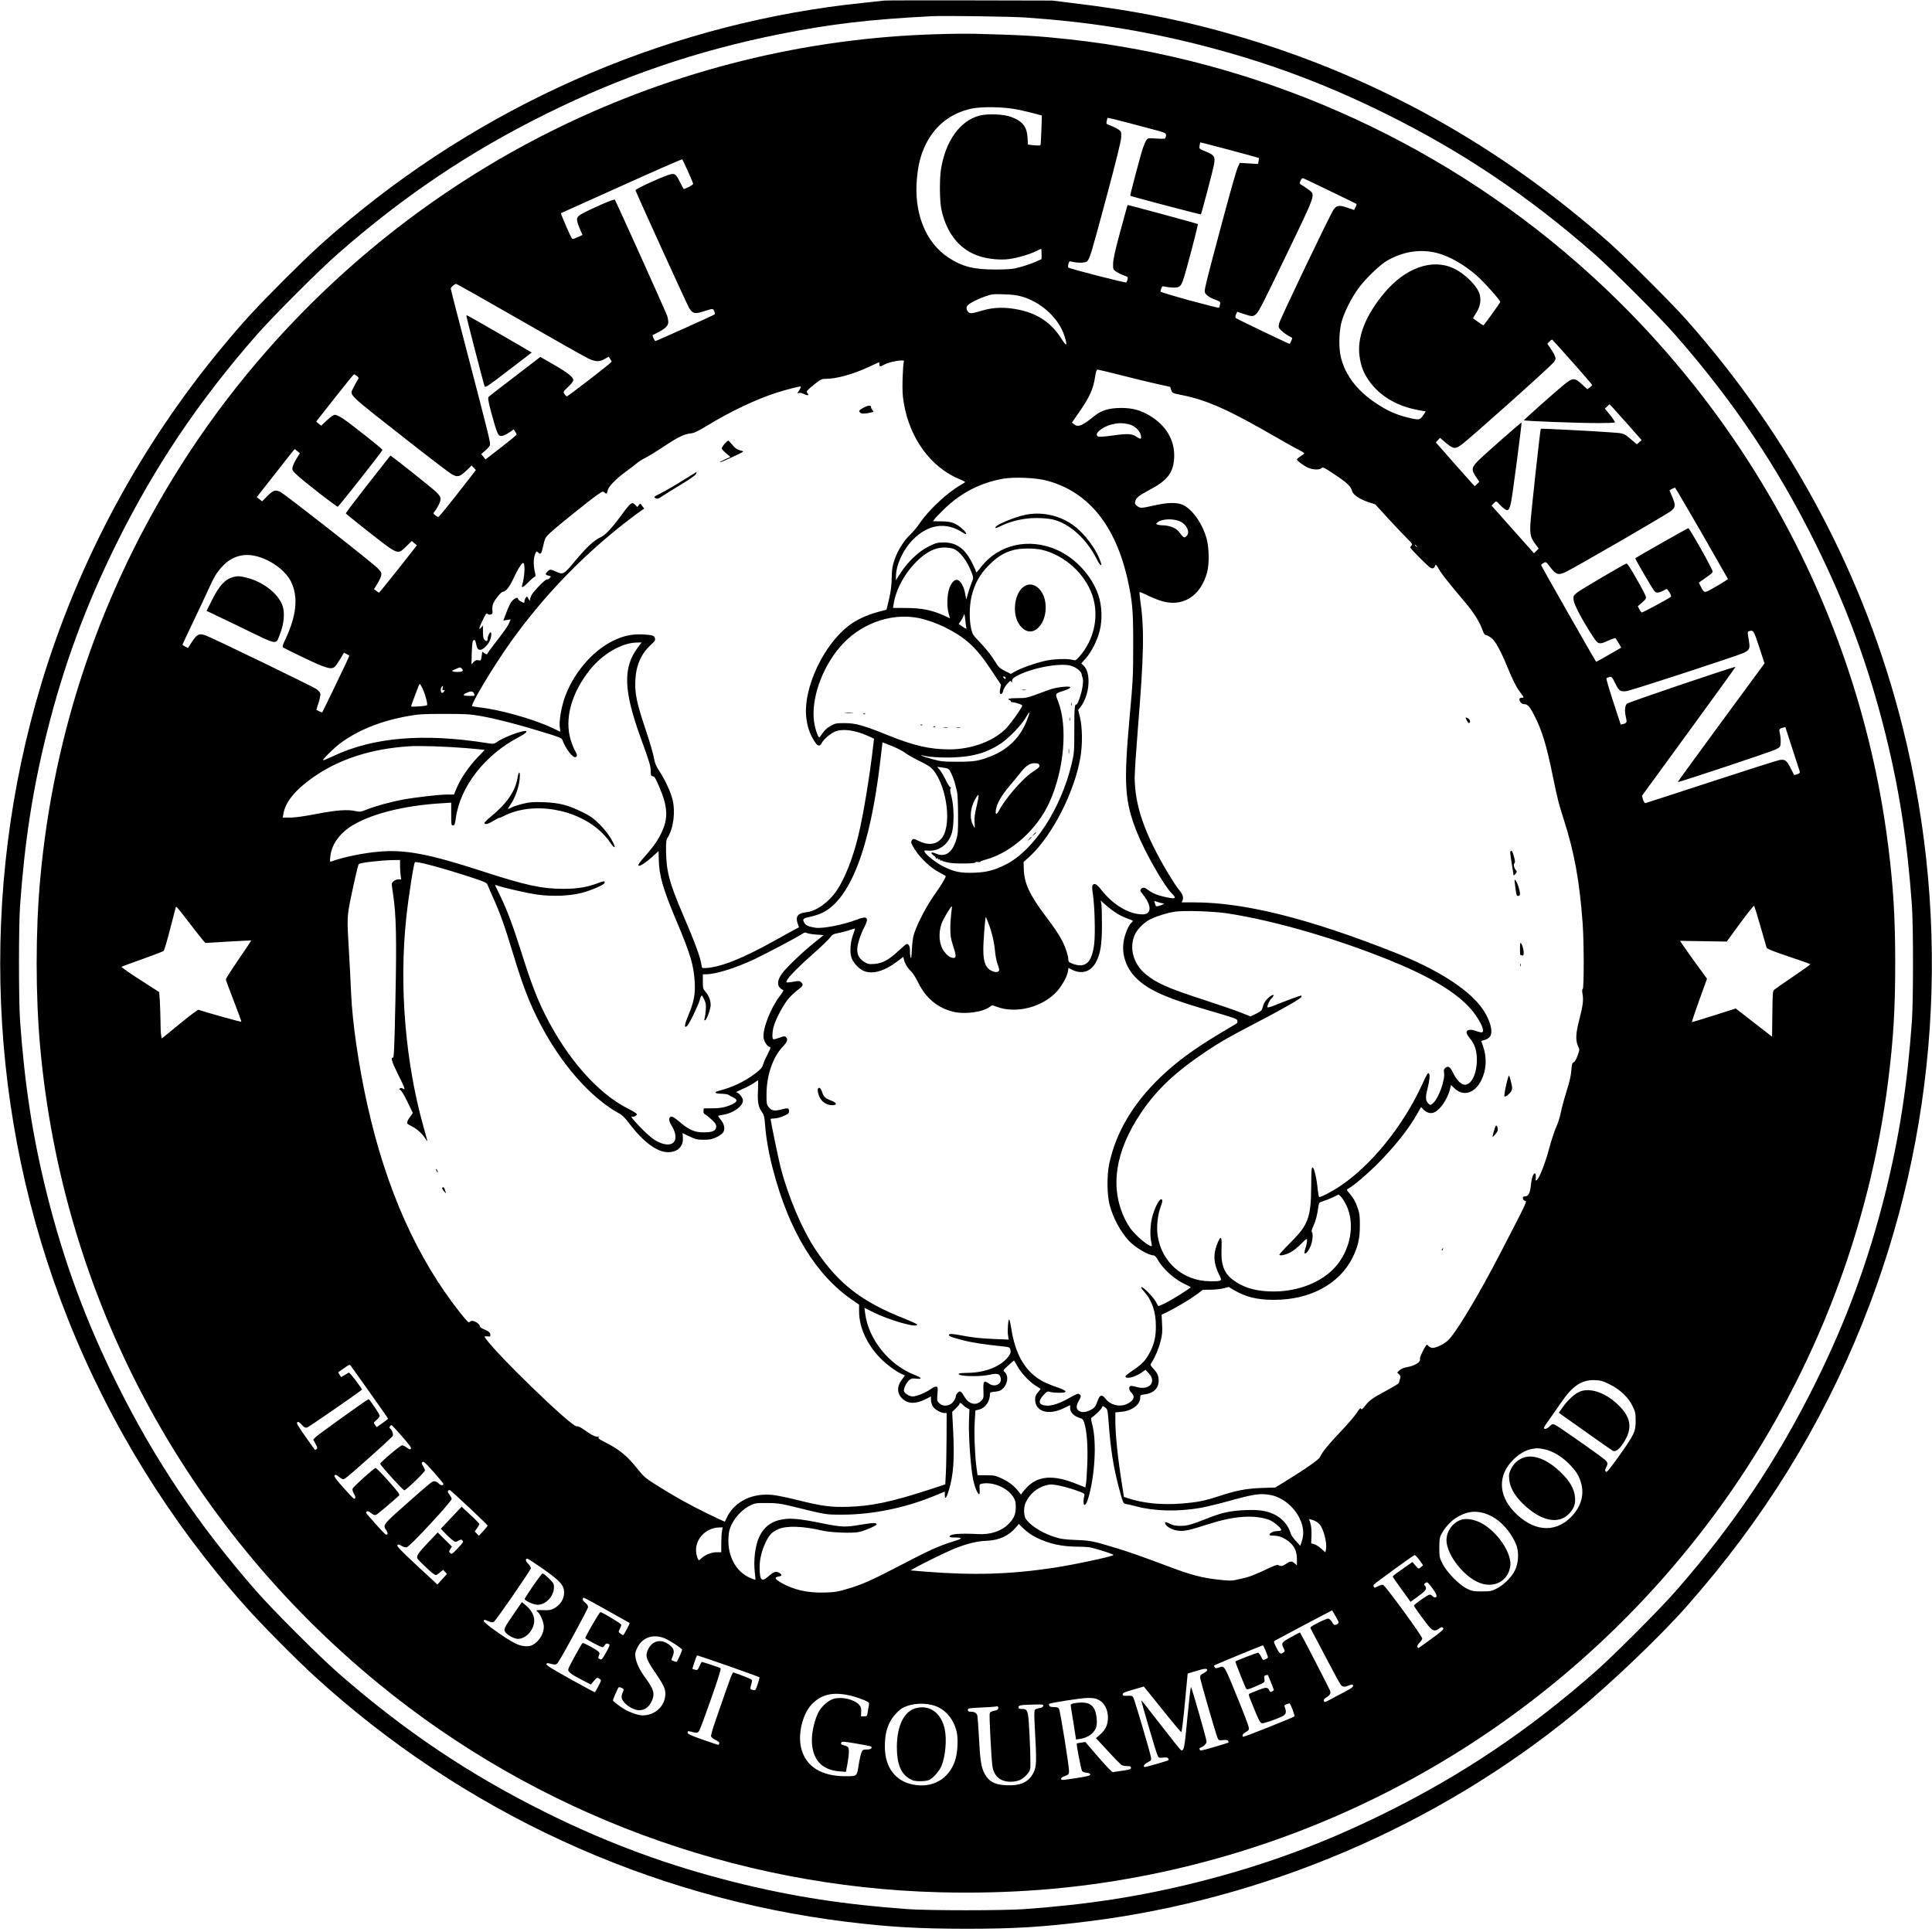<?xml version="1.0" standalone="no"?>
<!DOCTYPE svg PUBLIC "-//W3C//DTD SVG 20010904//EN"
 "http://www.w3.org/TR/2001/REC-SVG-20010904/DTD/svg10.dtd">
<svg version="1.0" xmlns="http://www.w3.org/2000/svg"
 width="2096pt" height="2096pt" viewBox="0 0 2096 2096"
 preserveAspectRatio="xMidYMid meet">
<g transform="translate(0,2096) scale(0.1,-0.1)"
fill="#000000" stroke="none">
<path d="M9595 20954 c-16 -2 -120 -13 -230 -25 -2036 -209 -3991 -1036 -5580
-2359 -266 -221 -414 -357 -711 -654 -297 -297 -433 -445 -654 -711 -893
-1073 -1567 -2324 -1970 -3657 -683 -2260 -582 -4711 285 -6893 453 -1140
1103 -2195 1921 -3115 177 -200 544 -570 754 -763 1609 -1472 3630 -2404 5780
-2667 469 -57 774 -74 1290 -75 530 0 832 19 1330 81 1921 240 3783 1037 5275
2259 380 311 922 828 1211 1155 831 940 1457 1949 1909 3075 825 2054 977
4315 435 6473 -410 1632 -1202 3122 -2348 4417 -152 171 -661 680 -832 831
-1179 1043 -2502 1784 -3970 2224 -604 180 -1161 294 -1855 377 l-220 27 -895
2 c-492 1 -908 0 -925 -2z m1530 -184 c672 -46 1252 -137 1863 -290 725 -182
1367 -418 2047 -755 829 -411 1535 -884 2255 -1514 200 -174 717 -691 891
-891 630 -720 1103 -1426 1514 -2255 337 -680 573 -1322 755 -2047 154 -615
242 -1183 292 -1878 16 -229 16 -1031 0 -1260 -50 -695 -138 -1263 -292 -1878
-182 -725 -418 -1367 -755 -2047 -411 -829 -884 -1535 -1514 -2255 -174 -200
-691 -717 -891 -891 -720 -630 -1426 -1103 -2255 -1514 -680 -337 -1322 -573
-2047 -755 -615 -154 -1183 -242 -1878 -292 -229 -16 -1031 -16 -1260 0 -695
50 -1263 138 -1878 292 -725 182 -1367 418 -2047 755 -829 411 -1535 884
-2255 1514 -200 174 -717 691 -891 891 -630 720 -1103 1426 -1514 2255 -337
680 -573 1322 -755 2047 -154 615 -242 1183 -292 1878 -16 229 -16 1031 0
1260 50 695 138 1263 292 1878 182 725 418 1367 755 2047 411 829 884 1535
1514 2255 174 200 691 717 891 891 720 630 1426 1103 2255 1514 824 408 1640
686 2535 865 546 109 980 160 1645 194 132 7 870 -3 1020 -14z"/>
<path d="M10170 20589 c-1433 -40 -2839 -389 -4135 -1025 -1655 -812 -3077
-2087 -4068 -3646 -866 -1363 -1386 -2889 -1531 -4498 -51 -560 -51 -1261 0
-1820 245 -2708 1556 -5173 3674 -6908 1715 -1405 3866 -2204 6083 -2261 756
-19 1457 35 2165 169 2605 492 4910 1994 6429 4190 910 1316 1496 2849 1697
4440 57 452 77 783 77 1280 0 496 -20 827 -77 1280 -307 2435 -1508 4686
-3369 6315 -1545 1353 -3489 2208 -5520 2429 -332 36 -499 46 -1030 60 -71 1
-249 0 -395 -5z m872 -818 c53 -11 133 -30 178 -42 l83 -22 -5 -158 c-3 -88
-7 -162 -11 -165 -3 -4 -35 -3 -70 0 l-65 7 -4 72 c-7 122 -51 180 -177 228
-81 31 -258 38 -347 14 -210 -57 -366 -274 -415 -580 -18 -111 -15 -352 5
-442 58 -265 207 -442 425 -507 96 -28 220 -39 312 -26 93 13 221 51 291 86
26 13 50 24 53 24 3 0 5 -25 5 -55 l0 -56 -67 -30 c-38 -17 -111 -42 -163 -56
-83 -23 -116 -26 -265 -27 -238 -1 -367 31 -516 130 -250 165 -377 488 -341
861 15 156 42 258 96 368 102 205 271 337 493 386 115 25 360 20 505 -10z
m1531 -232 c79 -22 87 -30 71 -73 -5 -13 -20 -14 -99 -9 -90 6 -93 5 -109 -19
-9 -13 -25 -50 -36 -82 -24 -70 -143 -517 -138 -520 8 -7 762 -205 766 -202 7
8 132 480 143 544 15 82 3 101 -91 139 -71 28 -71 28 -66 62 3 18 6 35 8 36 3
3 630 -164 635 -169 2 -1 0 -17 -3 -34 l-6 -31 -99 6 -99 6 -24 -54 c-14 -30
-94 -315 -179 -634 -155 -581 -177 -669 -177 -706 0 -30 43 -64 111 -89 59
-22 61 -24 55 -53 -3 -17 -8 -33 -11 -35 -9 -9 -635 163 -635 175 0 6 4 23 9
36 9 23 13 24 48 16 21 -5 61 -9 89 -9 59 0 75 13 99 80 30 83 166 602 160
609 -6 6 -758 210 -762 207 -1 -1 -37 -130 -79 -286 -56 -206 -77 -303 -78
-349 -1 -63 0 -65 33 -88 19 -13 56 -31 82 -40 44 -16 48 -20 42 -43 -3 -14
-9 -29 -14 -34 -7 -8 -618 149 -630 162 -3 4 -2 21 2 38 9 31 10 32 47 23 62
-14 139 -11 157 7 28 29 44 80 207 689 115 429 161 617 162 659 1 57 0 61 -33
83 -19 13 -56 31 -83 41 -46 16 -48 18 -42 47 3 16 8 33 10 36 2 3 110 -23
241 -58 131 -35 273 -73 316 -84z m-5109 -439 c31 -68 56 -129 56 -135 0 -12
-97 -62 -104 -54 -2 2 -20 36 -40 76 -46 92 -58 98 -131 73 -104 -36 -356
-153 -351 -164 37 -93 564 -1249 582 -1277 38 -61 61 -67 147 -40 115 36 112
36 126 5 6 -15 8 -30 4 -35 -10 -9 -632 -289 -643 -289 -8 0 -35 59 -29 64 2
2 27 15 55 29 81 41 114 73 114 111 0 18 -5 48 -11 67 -17 50 -559 1252 -569
1263 -10 10 -262 -100 -359 -155 -62 -36 -65 -53 -22 -157 l30 -71 -52 -24
c-29 -14 -55 -22 -59 -18 -15 13 -129 276 -121 279 4 1 301 135 658 296 358
162 653 291 656 287 4 -3 32 -62 63 -131z m6971 -215 c152 -73 279 -135 281
-138 3 -3 -1 -19 -10 -35 l-15 -30 -75 25 c-89 31 -116 26 -150 -24 -40 -59
-573 -1174 -587 -1226 -11 -47 -11 -49 17 -78 16 -17 49 -42 74 -57 25 -14 46
-26 48 -27 5 -4 -21 -65 -28 -65 -11 0 -573 270 -584 280 -5 5 -4 21 3 39 l13
29 71 -24 c90 -31 107 -30 139 4 30 32 61 92 336 662 307 638 303 625 235 678
-21 16 -53 37 -70 48 -37 21 -38 23 -21 59 8 18 17 24 29 20 10 -4 143 -66
294 -140z m1156 -670 c132 -34 287 -122 423 -239 79 -68 267 -278 262 -292 -6
-17 -177 -254 -183 -254 -3 0 -28 17 -57 37 -28 20 -53 38 -54 39 -2 1 13 29
34 61 39 61 52 121 40 187 -17 91 -156 234 -287 295 -232 109 -523 5 -750
-266 -206 -246 -299 -484 -269 -691 14 -101 42 -176 96 -254 115 -168 299
-281 532 -325 l90 -17 -29 -43 c-36 -52 -47 -53 -180 -19 -122 31 -211 72
-332 152 -208 139 -335 307 -382 506 -21 92 -19 255 5 358 26 110 111 280 194
391 78 103 222 241 299 288 173 102 366 133 548 86z m-9949 -726 c374 -215
709 -404 744 -420 78 -35 116 -36 173 -4 l44 25 16 -22 c9 -13 16 -27 16 -32
0 -11 -472 -376 -486 -376 -5 0 -16 11 -25 25 -16 24 -15 25 40 78 34 32 56
61 56 74 0 32 -67 84 -221 172 l-137 79 -273 -210 c-151 -115 -280 -215 -287
-222 -11 -11 -7 -40 27 -171 23 -86 51 -179 62 -206 18 -42 26 -49 49 -49 15
0 52 16 80 35 l53 36 16 -23 c9 -13 16 -27 16 -32 0 -5 -76 -68 -169 -140
l-169 -130 -23 29 -23 29 44 38 c24 21 47 47 50 58 8 25 -10 97 -235 960 -105
399 -190 731 -190 739 0 15 40 50 58 51 8 0 320 -176 694 -391z m5463 248
c207 -68 384 -236 444 -424 34 -107 24 -118 -31 -32 -110 175 -253 273 -460
318 -149 32 -279 29 -404 -9 -55 -17 -110 -30 -124 -28 -30 4 -51 42 -41 72
10 26 91 71 196 109 76 27 87 28 210 24 105 -4 146 -10 210 -30z m5955 -706
c117 -131 212 -243 213 -247 0 -5 -12 -17 -26 -28 l-26 -19 -50 46 c-88 83
-106 83 -207 1 -78 -63 -428 -375 -432 -383 -3 -9 580 -31 811 -31 97 0 177 3
177 8 0 10 -26 48 -71 103 l-38 46 25 24 25 23 29 -29 c16 -17 94 -104 175
-195 l145 -165 -26 -23 -26 -22 -50 42 c-93 80 -85 77 -229 87 -180 14 -760
44 -763 39 -7 -8 -108 -935 -113 -1033 -6 -120 3 -151 65 -233 l25 -33 -25
-26 -26 -25 -230 258 -230 259 21 23 c27 29 33 28 63 -8 14 -16 39 -39 56 -51
40 -29 53 -15 73 81 16 81 117 851 112 856 -4 4 -386 -332 -460 -404 -86 -84
-90 -106 -27 -196 l29 -43 -25 -24 -25 -23 -28 29 c-15 17 -101 113 -191 215
-90 102 -172 195 -183 208 l-20 22 23 25 23 25 51 -44 c92 -78 111 -81 178
-33 85 60 980 860 1005 898 23 35 24 38 9 73 -8 20 -30 57 -47 81 l-32 45 23
25 c12 13 26 22 30 20 5 -3 103 -113 220 -244z m-7255 2 c-4 -10 -10 -91 -13
-179 -3 -125 -1 -185 13 -264 64 -388 294 -701 608 -830 31 -13 57 -26 57 -29
0 -3 -21 -18 -48 -33 -144 -81 -350 -274 -445 -416 -27 -40 -72 -94 -100 -120
-70 -65 -138 -174 -172 -273 -24 -70 -29 -103 -31 -199 -1 -82 -10 -148 -29
-230 -14 -63 -27 -115 -28 -115 -168 -40 -278 -84 -371 -146 -302 -202 -546
-715 -496 -1045 14 -93 36 -156 82 -230 37 -61 60 -68 82 -26 20 39 90 100
140 123 81 37 216 20 358 -43 l70 -32 -6 -55 c-42 -364 -111 -780 -167 -1008
-57 -234 -143 -452 -229 -581 -87 -129 -222 -227 -333 -239 -92 -10 -120 -46
-93 -123 l14 -40 -62 -33 c-33 -18 -122 -67 -197 -109 -347 -194 -584 -289
-749 -300 -41 -2 -45 -1 -48 22 -11 90 -68 244 -210 575 -139 325 -174 456
-176 670 -1 107 1 124 21 155 61 99 82 279 48 410 -21 83 -79 207 -140 302
-39 59 -51 88 -62 151 -7 43 -49 185 -93 315 -93 277 -115 384 -107 527 8 159
65 286 169 380 41 37 49 49 44 69 -8 32 -25 37 -131 43 -115 6 -211 -14 -320
-67 -232 -112 -444 -364 -534 -635 -35 -107 -56 -238 -48 -305 l6 -48 -97 45
c-200 94 -566 196 -782 219 -36 4 -71 10 -77 13 -23 12 230 432 416 694 349
489 770 928 1241 1295 74 58 152 116 172 129 l37 25 -22 29 c-21 30 -21 30
-37 9 l-16 -21 -19 20 c-38 43 -49 34 -158 -114 -100 -136 -171 -211 -220
-233 -71 -32 -151 -106 -273 -252 -129 -155 -133 -158 -215 -120 -55 25 -64
25 -89 0 -27 -27 -25 -37 11 -45 29 -7 30 -8 13 -26 -10 -11 -23 -18 -30 -15
-15 6 -145 -127 -168 -171 -9 -18 -16 -40 -16 -50 -1 -13 -5 -10 -17 11 -15
28 -16 29 -29 11 -8 -10 -14 -27 -14 -37 0 -22 -3 -22 -40 -3 -17 9 -30 22
-30 29 0 21 -34 9 -64 -23 -14 -14 -41 -68 -60 -120 l-35 -93 40 6 39 6 -15
-36 c-16 -38 -60 -101 -169 -240 -35 -45 -65 -87 -68 -95 -4 -11 -9 -10 -30 3
l-26 17 -7 -49 c-7 -48 -8 -49 -35 -43 -22 4 -34 0 -52 -20 l-23 -25 3 127 c4
118 11 149 34 135 4 -3 10 -21 14 -42 8 -45 20 -62 44 -62 27 0 78 47 100 91
20 39 27 99 12 99 -11 0 -32 -45 -32 -69 0 -27 -12 -33 -32 -14 -14 13 -18 31
-18 87 l-1 71 -19 -24 c-29 -34 -25 -6 11 69 37 79 49 95 60 79 4 -7 17 -9 31
-6 21 6 23 11 20 50 -3 28 2 57 13 78 24 48 84 119 99 119 32 0 72 49 114 139
57 122 101 188 113 170 18 -28 8 -158 -17 -241 -9 -32 14 -19 68 35 29 30 60
56 68 59 12 4 12 12 2 57 -16 71 -15 144 3 188 15 35 15 36 36 17 26 -24 33
-13 55 86 15 68 21 80 68 125 59 58 436 361 520 419 54 37 57 38 75 22 21 -19
25 -16 35 27 10 41 86 119 196 200 52 38 106 80 120 92 14 13 56 40 95 60 38
19 127 74 197 121 148 99 223 136 291 142 39 4 75 21 180 85 257 156 527 284
750 356 120 38 258 73 264 67 3 -3 -4 -21 -16 -40 l-22 -34 21 5 c12 3 36 -3
55 -13 37 -19 56 -14 36 10 -17 20 -13 25 74 96 69 55 79 60 124 60 117 0 297
50 470 131 57 27 106 49 107 49 2 0 4 -8 4 -18 0 -30 11 -33 45 -12 37 23 133
48 189 49 33 1 37 -2 31 -16z m2358 -144 c133 -34 307 -76 387 -94 l145 -32
11 -34 c11 -34 12 -34 120 -56 271 -55 498 -156 1004 -448 107 -62 223 -127
258 -144 34 -17 62 -35 62 -39 0 -4 -18 -18 -40 -32 -22 -14 -40 -29 -40 -35
1 -14 79 -72 125 -91 53 -22 120 -23 141 -3 15 15 26 10 150 -73 133 -89 169
-124 183 -176 11 -40 79 -86 170 -117 l81 -27 134 -146 c74 -81 166 -178 204
-216 61 -60 69 -71 56 -83 -8 -8 -14 -18 -14 -23 0 -12 192 -205 218 -219 26
-14 40 -8 51 22 7 18 12 13 41 -37 30 -54 103 -145 285 -361 92 -108 155 -208
185 -292 16 -44 28 -63 40 -63 9 0 35 -13 57 -29 45 -33 101 -134 177 -318 59
-145 96 -218 140 -276 42 -55 42 -57 17 -57 -29 0 -35 -17 -17 -45 11 -17 26
-25 46 -25 34 0 61 -32 110 -130 81 -162 126 -309 195 -645 55 -267 65 -303
120 -475 115 -358 172 -672 205 -1129 15 -202 15 -702 1 -710 -8 -5 -8 -22 -2
-58 12 -61 3 -128 -38 -286 -36 -137 -39 -213 -12 -274 19 -41 19 -41 -4 -105
-13 -38 -30 -67 -42 -72 -17 -8 -21 -22 -26 -90 -4 -56 -20 -125 -52 -226 -25
-80 -53 -183 -62 -230 -9 -47 -31 -117 -49 -155 -18 -39 -54 -147 -79 -240
-44 -163 -103 -312 -132 -337 -12 -9 -14 -7 -12 13 3 36 0 59 -9 59 -18 0 -36
-50 -43 -123 -9 -90 -28 -127 -65 -127 -21 0 -25 -4 -22 -22 2 -14 11 -24 24
-26 23 -3 23 -3 -261 -552 -256 -495 -504 -905 -585 -970 -62 -49 -143 -82
-173 -71 -14 5 -28 15 -32 20 -3 6 -10 11 -15 11 -14 0 -81 -136 -75 -152 11
-33 -48 -72 -135 -89 -43 -8 -72 -20 -88 -36 l-24 -24 20 -19 c18 -17 19 -24
10 -52 -6 -18 -12 -38 -13 -43 -2 -6 -61 -42 -131 -80 -152 -81 -185 -104
-235 -167 -29 -38 -38 -44 -43 -31 -5 13 -17 1 -49 -48 -23 -35 -100 -124
-171 -199 -132 -138 -203 -225 -225 -276 -11 -29 -162 -133 -396 -277 l-90
-55 -150 -5 c-166 -6 -279 -28 -468 -91 -147 -48 -226 -64 -400 -78 -211 -17
-414 3 -574 56 l-50 16 -21 138 c-45 279 -72 539 -72 693 l0 86 61 6 c118 10
209 77 209 153 0 30 2 31 51 37 92 11 149 67 149 145 0 55 -12 83 -56 132 -37
41 -38 42 -20 68 38 58 77 152 97 232 18 69 21 103 16 186 l-5 101 67 32 c96
48 236 131 314 188 l67 50 88 1 c48 1 111 8 140 16 l52 14 57 -34 c124 -74
252 -106 433 -106 389 -1 708 169 852 455 60 120 81 210 81 352 0 99 -3 131
-22 185 -25 73 -51 118 -95 168 -27 31 -28 35 -13 44 61 33 200 151 308 258
196 195 358 399 451 568 l35 62 19 -21 c31 -34 72 -51 106 -43 68 14 159 139
188 256 l12 47 36 -35 c96 -93 220 -57 292 85 56 111 63 246 20 369 -11 31
-20 57 -20 58 0 0 18 6 40 13 22 6 47 23 56 37 38 57 -8 203 -100 323 -156
203 -483 408 -932 586 -931 369 -1630 544 -2171 545 l-143 0 10 25 c12 32 0
66 -43 116 -18 21 -68 97 -112 170 -258 432 -365 740 -365 1049 0 58 16 297
35 530 66 812 71 1079 24 1398 -6 41 -8 76 -6 78 3 3 37 -11 76 -30 39 -20
105 -48 148 -62 236 -79 438 43 509 307 24 92 22 261 -5 362 -43 163 -156 324
-260 370 -64 29 -167 26 -311 -7 -139 -31 -150 -32 -184 -5 -22 17 -26 27 -21
48 10 41 38 63 157 127 192 100 258 186 266 346 10 189 -85 352 -269 461 -98
58 -185 81 -304 81 -132 0 -219 -26 -295 -89 -127 -104 -175 -124 -219 -87
l-22 17 76 110 c118 170 156 254 176 391 8 52 16 74 26 74 7 0 123 -27 256
-61z m-8292 -8 c24 -19 24 -20 6 -48 -10 -15 -29 -51 -43 -80 -42 -87 -91 -39
634 -608 210 -165 405 -313 432 -329 64 -36 86 -31 160 39 l57 55 23 -25 23
-24 -49 -64 c-224 -289 -351 -446 -359 -446 -5 0 -21 9 -34 20 -21 17 -22 21
-9 37 32 36 68 110 68 138 0 22 -12 41 -47 76 -46 44 -494 401 -498 395 -1 -1
-111 -141 -244 -310 -133 -170 -241 -313 -239 -317 2 -5 100 -84 218 -177 358
-281 340 -273 434 -184 l64 62 27 -24 28 -23 -202 -257 c-112 -141 -206 -257
-209 -257 -4 1 -17 9 -30 20 l-24 19 36 58 c20 32 38 72 42 90 5 28 1 37 -37
77 -55 58 -999 798 -1054 827 -55 29 -80 22 -147 -45 l-54 -55 -29 23 -29 23
164 209 c90 115 183 232 205 261 l42 51 28 -22 28 -23 -36 -59 c-20 -32 -40
-74 -43 -92 -6 -30 -2 -37 42 -80 72 -69 437 -353 449 -349 13 5 485 604 485
616 0 11 -339 279 -428 339 -35 23 -74 42 -87 42 -16 0 -47 -21 -87 -59 l-63
-59 -28 22 -27 22 202 257 c111 141 205 257 209 257 4 0 17 -9 30 -19z m8369
-522 c76 -16 140 -82 140 -144 0 -21 -13 -19 -56 10 -45 31 -99 33 -269 8 -67
-9 -129 -14 -138 -10 -59 22 32 105 148 133 64 16 112 17 175 3z m-888 -612
c451 -118 749 -482 882 -1077 52 -237 61 -336 60 -715 0 -323 -3 -383 -39
-775 -66 -733 -54 -914 81 -1252 83 -209 292 -577 375 -659 57 -58 48 -65 -59
-43 -88 18 -147 42 -195 78 -37 29 -57 32 -75 14 -17 -17 -16 -20 19 -64 96
-121 94 -214 -5 -214 -149 0 -324 105 -452 271 -46 60 -75 73 -92 43 -5 -9 -3
-49 5 -97 19 -126 27 -426 14 -537 -25 -205 -95 -268 -235 -215 -39 15 -46 22
-46 45 0 39 -28 127 -62 195 -37 72 -87 147 -187 280 -171 226 -230 355 -234
506 l-2 77 68 62 c241 222 484 696 548 1071 25 147 22 329 -6 445 l-18 71 27
35 c99 130 116 369 31 448 l-24 23 49 55 c62 70 125 194 151 301 30 118 24
272 -15 386 -69 204 -244 396 -442 486 -308 140 -642 65 -836 -189 -26 -35
-48 -57 -48 -49 0 8 -18 50 -40 94 -80 161 -172 228 -311 228 -70 -1 -84 -4
-165 -44 -107 -54 -225 -165 -303 -286 l-51 -80 0 40 c1 126 77 292 185 401
167 169 361 195 543 74 49 -33 42 0 -10 45 -71 61 -120 79 -224 79 l-92 1 18
25 c10 14 58 63 106 110 182 175 390 282 634 326 121 21 352 12 472 -19z
m7109 -569 c155 -271 284 -496 285 -499 2 -3 -54 -39 -123 -79 -141 -81 -131
-81 -174 2 l-19 37 57 40 c83 58 93 67 93 82 0 25 -250 468 -264 469 -7 0
-561 -314 -575 -326 -5 -4 186 -333 207 -356 20 -23 44 -23 94 3 l41 21 18
-23 c19 -24 34 -58 27 -63 -37 -28 -311 -175 -318 -171 -6 4 -17 20 -26 37
l-16 31 47 40 c39 34 46 44 40 66 -3 14 -49 102 -102 194 -65 116 -99 167
-109 163 -39 -15 -495 -284 -533 -314 -42 -34 -43 -37 -39 -83 5 -49 96 -221
207 -391 60 -92 69 -94 173 -46 40 18 72 27 77 22 4 -5 19 -30 34 -55 l26 -45
-135 -78 c-74 -43 -136 -77 -138 -75 -17 22 -596 1039 -596 1047 0 6 12 18 27
25 25 14 27 13 72 -47 58 -77 84 -87 152 -59 78 33 1116 634 1160 671 48 41
49 62 10 155 l-29 67 26 15 c15 8 30 14 34 15 3 0 133 -222 289 -492z m-5652
122 c69 -35 103 -116 65 -154 -26 -27 -31 -24 -90 51 -28 36 -98 62 -168 64
-23 0 -49 4 -59 8 -18 6 -17 7 1 24 44 40 179 44 251 7z m2562 -267 c13 -16
12 -17 -3 -4 -17 13 -22 21 -14 21 2 0 10 -8 17 -17z m-5026 -27 c74 -31 148
-131 200 -268 17 -47 17 -48 -6 -105 -12 -31 -30 -84 -39 -117 l-17 -60 -13
67 c-12 68 -40 121 -73 141 -31 19 -69 -12 -95 -78 -28 -70 -32 -211 -9 -287
l14 -47 -66 30 c-127 58 -239 81 -404 82 l-149 1 7 42 c24 161 127 347 265
477 98 92 189 136 283 136 37 0 83 -6 102 -14z m964 -12 c243 -60 461 -258
541 -490 77 -223 23 -482 -139 -666 -39 -44 -43 -46 -74 -37 -56 16 -216 10
-302 -11 -114 -27 -247 -74 -313 -110 l-57 -31 -64 33 c-55 28 -70 42 -103 97
-46 76 -100 143 -184 231 -56 58 -65 72 -78 130 -22 93 -20 247 4 350 34 139
90 241 190 340 90 91 165 137 270 164 75 20 228 20 309 0z m-8524 -69 c159
-41 318 -160 374 -279 78 -163 58 -363 -60 -616 -35 -73 -38 -86 -25 -96 8 -6
112 -57 231 -114 233 -111 289 -127 326 -94 12 10 39 49 61 86 l40 67 29 -15
c16 -8 29 -17 29 -20 0 -7 -288 -606 -294 -612 -2 -2 -18 3 -34 12 l-30 15 25
78 c13 42 22 88 18 100 -3 13 -23 34 -43 48 -48 32 -1134 558 -1200 581 -71
25 -93 16 -147 -66 l-46 -70 -30 15 c-16 9 -29 18 -29 21 0 4 47 104 104 223
57 119 131 276 164 348 74 164 98 205 158 271 103 115 232 155 379 117z m7700
-782 c2 -8 -15 0 -40 17 l-44 30 25 37 c13 20 28 48 31 62 5 19 9 4 15 -54 4
-43 10 -85 13 -92z m-523 113 c84 -17 197 -56 283 -98 231 -115 346 -220 508
-466 l107 -161 -9 -43 c-10 -43 -2 -66 17 -54 6 3 14 20 17 37 4 17 23 49 43
71 32 35 37 38 43 21 6 -15 8 -13 8 9 1 20 11 32 44 50 148 85 449 146 581
119 63 -14 127 -61 131 -97 1 -10 6 -27 10 -37 13 -31 -2 -134 -31 -217 -15
-44 -31 -77 -35 -74 -20 12 -24 -38 -24 -271 0 -240 -1 -255 -28 -369 -118
-494 -411 -942 -717 -1096 -123 -62 -206 -83 -340 -88 -149 -5 -214 8 -335 67
-75 37 -184 122 -204 159 -8 15 -3 17 40 14 117 -9 218 67 255 190 27 88 25
292 -4 398 -14 54 -17 79 -9 88 7 9 7 12 -1 10 -6 -2 -29 33 -50 77 -21 44
-51 95 -67 113 l-27 33 43 -6 c85 -12 85 -12 112 -72 25 -58 33 -82 43 -125 3
-13 11 -43 17 -68 6 -25 11 -137 11 -250 1 -187 -1 -211 -22 -277 -42 -134
-118 -185 -214 -145 -56 24 -72 13 -29 -19 17 -12 28 -26 25 -30 -3 -5 3 -6
12 -2 12 4 15 3 10 -5 -5 -8 -2 -10 8 -6 10 4 16 1 16 -7 0 -7 3 -9 7 -6 3 4
11 3 17 -2 6 -5 37 -14 68 -20 65 -14 299 -11 291 3 -3 5 8 7 25 4 17 -2 29
-1 27 2 -3 4 25 15 61 25 274 74 556 327 688 618 161 352 202 824 96 1096 -35
88 -35 87 57 116 32 10 64 25 72 33 26 26 -140 10 -224 -20 -38 -14 -110 -41
-160 -59 -80 -29 -101 -33 -187 -33 -90 0 -121 -8 -83 -22 8 -4 13 -9 11 -13
-3 -4 3 -7 12 -8 41 -4 112 -27 112 -37 0 -23 -131 -206 -184 -258 -137 -133
-372 -218 -605 -218 -213 0 -387 40 -671 155 -269 108 -346 130 -470 130 -88
0 -99 -2 -150 -31 -36 -20 -65 -47 -85 -77 -16 -25 -33 -46 -36 -46 -15 -2
-49 101 -58 176 -30 238 81 562 270 790 213 259 552 388 861 329z m9123 -315
l58 -178 -472 -642 c-260 -354 -471 -644 -469 -645 7 -7 1006 326 1057 351 56
28 56 28 59 78 2 27 -2 69 -8 94 -12 48 -8 56 32 66 l27 7 74 -229 c41 -125
77 -238 81 -249 5 -18 1 -24 -25 -33 -18 -6 -33 -10 -34 -9 -2 2 -19 35 -39
75 -41 83 -61 97 -119 88 -23 -4 -357 -110 -742 -236 -385 -126 -706 -230
-714 -232 -8 -1 -18 14 -26 39 l-12 40 509 698 c280 384 508 699 506 701 -9 7
-1160 -383 -1177 -399 -24 -22 -28 -80 -10 -155 11 -48 7 -56 -32 -66 l-26 -6
-81 248 c-45 136 -78 251 -74 255 4 4 19 9 33 13 23 6 28 1 63 -69 40 -83 56
-93 125 -83 50 6 1201 382 1268 414 59 27 70 48 59 114 -3 21 -9 57 -12 78 -5
33 -3 40 12 44 48 12 48 11 109 -172z m-12164 -4 c-165 -218 -157 -469 32
-988 93 -255 107 -301 107 -360 0 -42 3 -48 23 -51 18 -2 31 -24 69 -114 95
-220 100 -347 19 -509 -41 -84 -91 -152 -195 -269 -38 -43 -56 -70 -49 -77 12
-12 87 37 162 107 l56 51 2 -91 c3 -174 45 -320 195 -675 149 -353 185 -476
195 -657 7 -134 -8 -211 -71 -364 -42 -100 -46 -139 -12 -111 22 18 123 227
138 284 7 26 16 47 21 47 4 0 17 -21 29 -47 16 -37 19 -59 15 -112 -3 -36 -9
-77 -13 -90 -5 -18 -4 -23 7 -19 17 5 58 121 59 163 0 51 -20 104 -53 142 -30
34 -32 41 -32 115 l0 78 35 0 c106 1 318 67 519 161 123 58 472 242 520 275
28 19 38 21 55 12 11 -6 57 -14 101 -17 l80 -6 -105 -85 c-130 -105 -299 -267
-346 -332 -47 -64 -56 -119 -24 -153 13 -14 30 -25 37 -25 8 0 -8 -29 -37 -66
-101 -132 -188 -356 -176 -454 6 -45 46 -100 72 -100 8 0 -2 -27 -26 -72 -21
-40 -44 -92 -51 -116 -10 -36 -25 -52 -88 -100 -119 -89 -243 -148 -399 -188
-52 -14 -34 -29 35 -30 35 -1 68 -6 75 -11 7 -6 30 -18 51 -28 66 -31 43 -62
-73 -100 -37 -12 -87 -19 -150 -19 l-95 -1 -3 -27 c-2 -19 3 -30 19 -39 13 -6
44 -32 71 -57 36 -33 48 -52 48 -73 0 -46 -38 -64 -135 -64 -99 0 -157 25
-264 115 -53 45 -77 59 -92 55 -27 -9 -24 -47 5 -93 14 -20 31 -58 38 -84 34
-131 -80 -166 -229 -69 -32 21 -100 82 -150 135 -89 94 -109 121 -80 110 7 -2
21 2 32 11 20 15 20 15 0 31 -11 9 -50 31 -86 49 -325 165 -656 541 -894 1015
-88 174 -159 360 -259 680 -88 278 -155 457 -224 600 -31 63 -58 119 -60 124
-3 5 3 6 14 2 56 -23 342 -88 447 -102 164 -22 347 -14 477 19 117 31 250 90
250 111 0 21 -6 20 -82 -8 -112 -42 -212 -58 -363 -59 -236 0 -413 38 -888
193 -576 187 -835 236 -1121 210 -167 -14 -396 -62 -514 -107 -13 -5 -14 3 -8
58 12 116 87 230 204 311 202 139 576 238 997 263 l110 7 0 -124 c0 -115 1
-123 19 -123 17 0 22 12 32 85 49 340 317 682 681 872 73 38 105 68 72 68 -54
0 -245 -74 -310 -121 -30 -21 -35 -22 -108 -10 -690 109 -1235 62 -1663 -141
-59 -28 -111 -49 -113 -46 -8 8 112 127 180 179 190 144 442 247 740 300 115
21 161 24 395 24 233 0 281 -3 395 -23 171 -31 390 -87 658 -169 198 -60 220
-69 229 -92 36 -97 113 -196 142 -185 21 8 20 27 -4 66 -11 18 -32 69 -46 113
-74 230 3 516 208 771 138 171 345 291 506 293 l53 1 -40 -53z m-1913 -229
c26 -26 13 -38 -41 -38 -70 0 -78 10 -25 31 53 22 51 22 66 7z m5902 -104 c0
-14 -3 -14 -15 -4 -8 7 -15 14 -15 16 0 2 7 4 15 4 8 0 15 -7 15 -16z m-6325
-116 c30 -66 58 -170 47 -179 -10 -10 -172 -21 -172 -12 0 7 32 93 79 216 6
15 13 27 16 27 3 0 17 -24 30 -52z m217 5 c-4 -21 -2 -25 11 -20 14 5 15 3 4
-13 -6 -11 -16 -19 -22 -17 -15 5 -18 46 -5 63 17 19 18 18 12 -13z m338 -52
c15 -30 14 -31 -39 -31 -76 0 -90 9 -44 31 50 23 70 23 83 0z m6002 -293 c-70
-182 -199 -313 -381 -388 -135 -55 -191 -65 -376 -64 -153 0 -180 3 -269 28
-55 15 -106 31 -115 37 -14 9 -14 10 1 5 58 -18 210 -28 343 -23 216 8 363 51
515 152 84 56 224 201 270 282 19 34 36 57 38 53 2 -5 -10 -41 -26 -82z
m-1324 -355 c26 -20 98 -60 159 -90 87 -42 120 -64 147 -96 158 -195 205 -630
82 -753 -59 -59 -143 -65 -238 -18 -58 29 -64 29 -78 3 -10 -17 -4 -32 34 -93
59 -95 171 -201 264 -249 39 -21 72 -40 72 -43 0 -15 -50 -99 -100 -169 -104
-144 -206 -337 -246 -463 -9 -26 -18 -99 -21 -162 -5 -87 -8 -108 -15 -85 -4
17 -7 49 -6 72 2 40 -14 73 -34 73 -6 0 -47 -35 -92 -77 -101 -96 -176 -136
-263 -141 -53 -4 -69 -1 -106 22 -51 29 -77 75 -77 134 0 54 34 162 77 244 55
106 33 126 -85 80 -140 -54 -367 -99 -445 -87 -77 12 -107 25 -123 57 -20 39
-13 46 70 63 37 8 91 25 119 38 311 144 527 706 638 1658 l23 195 99 -38 c54
-22 120 -55 145 -75z m-4763 51 c110 -10 201 -18 202 -19 2 -1 -33 -38 -77
-83 -92 -95 -185 -232 -226 -332 l-29 -70 -76 0 c-82 0 -344 -30 -479 -55
-125 -23 -300 -71 -387 -106 -69 -27 -81 -29 -119 -20 -86 22 -213 13 -429
-29 -136 -26 -233 -40 -286 -40 l-81 0 7 43 c20 124 127 256 315 389 283 201
637 316 1055 342 106 7 404 -3 610 -20z m6219 -180 c9 -23 3 -29 -79 -84 -103
-69 -292 -288 -356 -412 -27 -52 -43 -49 -35 5 10 68 60 155 143 254 43 50 98
118 123 149 59 76 101 104 155 104 30 0 45 -5 49 -16z m-680 -455 c-20 -83
-25 -127 -21 -171 3 -32 3 -58 1 -58 -3 0 -14 19 -24 43 -36 79 -18 198 46
294 28 43 27 13 -2 -108z m-6254 -638 c0 -32 3 -79 6 -105 l7 -46 -32 0 c-32
0 -71 -29 -71 -53 0 -8 7 -58 15 -112 33 -223 39 -470 25 -1138 -11 -525 -16
-637 -27 -633 -28 11 -11 -47 51 -171 36 -70 68 -139 71 -151 6 -22 5 -23 -15
-12 -16 8 -25 9 -33 1 -7 -7 -5 -12 7 -17 10 -4 43 -59 74 -123 31 -64 58
-119 59 -122 2 -4 -7 -20 -21 -36 -14 -17 -30 -42 -35 -57 -10 -24 -8 -27 39
-51 64 -32 116 -79 153 -135 16 -25 26 -36 23 -25 -3 11 -21 76 -40 145 -197
696 -267 1523 -190 2260 23 226 82 601 95 615 15 15 291 -59 601 -160 157 -52
178 -61 187 -84 5 -14 32 -75 59 -136 77 -170 126 -307 213 -595 100 -329 160
-492 254 -687 183 -380 437 -715 703 -928 57 -46 135 -100 172 -119 60 -32 79
-49 148 -139 148 -192 293 -297 409 -297 106 0 168 62 161 159 l-3 48 75 -36
c66 -32 84 -36 155 -36 66 0 90 5 137 27 31 14 64 38 73 52 24 36 14 89 -25
137 -16 21 -30 40 -30 42 0 3 22 8 49 12 111 15 221 93 221 157 0 30 -48 88
-74 88 -6 0 25 16 69 35 44 19 99 48 123 65 23 16 44 30 46 30 2 0 1 -51 -1
-112 -6 -126 3 -175 44 -234 23 -34 27 -54 34 -148 11 -138 40 -305 85 -474
174 -668 465 -1145 864 -1418 l70 -48 0 -75 c0 -179 95 -377 252 -527 65 -62
161 -130 216 -153 l30 -13 -32 -43 c-60 -78 -56 -157 9 -214 61 -53 141 -53
246 -1 l59 30 0 -37 c0 -21 9 -53 20 -71 21 -34 87 -71 128 -72 l22 0 -1 -272
c-1 -150 -4 -325 -8 -388 l-6 -114 -180 -59 c-408 -132 -618 -176 -870 -184
-190 -6 -284 6 -549 72 -98 25 -215 49 -261 55 -230 29 -430 -69 -513 -250 -9
-19 -17 -37 -18 -38 -2 -2 -90 39 -196 91 -208 102 -366 191 -557 312 -106 67
-129 87 -190 163 -118 149 -199 215 -358 296 -72 36 -85 49 -60 60 6 3 2 3
-10 0 -28 -6 -72 14 -152 72 -43 30 -71 44 -84 40 -52 -13 -913 822 -999 969
-4 7 6 9 28 7 29 -4 34 -1 34 16 0 24 -21 42 -74 63 -25 10 -41 23 -41 33 0
20 -52 56 -82 56 -12 0 -26 -6 -30 -14 -6 -11 -33 17 -101 102 -468 590 -804
1343 -1007 2257 -95 427 -162 888 -176 1210 -5 121 -16 329 -24 463 -21 343
-20 372 19 562 40 193 81 369 88 375 15 16 232 41 366 44 l82 1 0 -59z m7782
-524 c34 -20 86 -45 115 -54 29 -9 53 -20 53 -23 0 -4 -8 -15 -19 -24 -29 -27
-69 -124 -81 -201 -21 -132 21 -269 115 -373 125 -139 316 -229 754 -358 358
-105 359 -105 365 -128 3 -12 1 -24 -7 -29 -6 -4 -88 -52 -181 -108 -281 -168
-472 -308 -645 -474 -301 -289 -486 -603 -558 -945 -26 -125 -23 -339 6 -445
37 -139 117 -287 206 -384 68 -74 215 -161 273 -161 10 0 29 -21 46 -53 48
-85 168 -197 266 -246 47 -23 86 -43 88 -45 6 -7 -218 -147 -283 -177 -36 -17
-67 -30 -69 -28 -1 2 -14 24 -28 49 -37 64 -158 181 -158 152 0 -5 15 -26 34
-47 83 -90 126 -217 126 -372 0 -113 -16 -186 -61 -276 -47 -93 -83 -132 -180
-198 -49 -33 -89 -64 -89 -70 0 -34 97 -13 170 37 l48 33 36 -39 c88 -97 1
-189 -137 -146 -27 8 -55 12 -63 9 -22 -8 -16 -47 11 -73 46 -43 23 -91 -57
-125 -78 -32 -172 -7 -223 59 -38 50 -63 45 -84 -14 -25 -70 -37 -86 -84 -109
-51 -25 -94 -27 -125 -5 -29 20 -28 57 4 111 20 35 23 47 14 59 -18 21 -30 18
-117 -31 -135 -77 -230 -101 -297 -75 -39 15 -34 52 14 104 38 41 43 44 73 35
17 -5 63 -9 100 -9 98 0 88 22 -26 60 -48 16 -108 41 -135 54 -202 102 -315
286 -362 591 -7 44 -16 84 -20 88 -12 13 -22 -116 -14 -169 l7 -47 -154 6
c-161 7 -232 15 -387 44 -67 12 -95 14 -103 6 -16 -16 12 -28 143 -62 103 -27
240 -48 437 -68 72 -8 75 -9 83 -38 6 -24 2 -37 -17 -65 -77 -110 -247 -181
-442 -184 -69 -1 -103 -5 -103 -12 0 -27 232 -33 340 -8 79 18 106 10 116 -33
18 -69 -65 -109 -128 -63 -53 39 -63 26 -59 -72 3 -86 3 -88 -27 -118 -54 -53
-131 -34 -177 44 -38 64 -49 72 -74 47 -12 -12 -21 -28 -21 -36 0 -29 -30 -75
-60 -90 -42 -22 -85 -19 -117 9 -24 21 -28 31 -25 68 1 23 4 59 5 78 3 47 -18
49 -81 6 -59 -40 -150 -76 -190 -76 -35 0 -88 32 -95 59 -6 26 28 95 60 121
19 15 34 18 74 13 69 -8 62 9 -18 40 -280 110 -503 389 -537 670 l-8 58 89
-44 c182 -92 496 -180 481 -136 -2 6 -60 33 -128 60 -470 185 -720 378 -967
744 -150 222 -306 591 -387 912 -22 85 -106 495 -106 513 0 3 20 6 44 6 24 1
69 13 100 27 46 21 56 30 56 51 0 36 -12 39 -84 19 -76 -20 -108 -13 -140 30
-19 26 -21 41 -20 145 2 199 70 394 175 505 51 53 61 85 34 107 -12 10 -26 9
-71 -9 -31 -11 -60 -19 -65 -15 -16 9 -10 99 11 158 30 88 108 229 158 286 25
28 69 69 98 91 58 43 64 57 35 83 -17 15 -26 16 -85 5 -36 -7 -69 -10 -72 -6
-18 18 89 133 291 312 83 73 163 150 179 172 26 35 36 40 94 51 35 7 90 21
121 32 30 10 57 18 58 17 0 -1 -10 -36 -25 -77 -30 -89 -34 -195 -10 -251 24
-56 84 -116 134 -135 94 -36 221 1 356 104 l68 51 6 -27 c12 -47 42 -98 76
-128 19 -17 54 -71 81 -127 82 -166 208 -271 377 -313 127 -32 328 -4 401 55
21 17 24 17 71 -1 215 -81 509 -3 663 176 53 63 103 155 111 207 l6 38 37 -19
c109 -55 210 -22 265 89 46 91 61 188 61 401 0 107 -3 210 -7 228 l-8 33 60
-53 c33 -29 88 -70 122 -91z m492 113 c27 0 11 -13 -34 -26 -33 -10 -39 -9
-43 5 -3 9 -8 23 -12 33 -6 15 -3 15 32 3 21 -8 47 -14 57 -15z m6485 -250
c34 -118 64 -223 67 -232 4 -12 72 -39 239 -95 129 -43 235 -81 235 -84 0 -4
-84 -64 -187 -134 -104 -70 -196 -135 -205 -143 -16 -13 -18 -42 -20 -262 l-3
-247 -197 153 -197 153 -236 -75 c-130 -42 -239 -74 -241 -72 -1 2 35 109 81
237 l84 233 -128 176 c-70 98 -136 190 -146 206 l-19 29 254 -4 253 -4 145
198 c80 109 148 194 152 190 4 -4 35 -105 69 -223z m-16987 -37 c61 -79 113
-143 117 -143 3 0 116 7 251 15 134 8 245 13 246 12 1 -1 -61 -94 -137 -205
-77 -112 -139 -210 -139 -217 0 -7 39 -113 86 -234 48 -122 85 -224 82 -226
-4 -4 -401 107 -465 130 -7 2 -99 -67 -205 -154 l-193 -158 -7 36 c-4 20 -7
90 -7 156 -1 66 -4 163 -7 216 l-7 96 -208 134 c-115 73 -205 137 -201 140 4
4 106 41 227 84 121 43 225 83 231 89 6 6 37 110 68 231 31 121 59 228 62 238
6 20 -2 30 206 -240z m8208 181 c-5 -38 -10 -113 -10 -166 0 -82 5 -112 30
-189 36 -108 36 -135 0 -131 -35 4 -66 27 -100 73 -52 73 -62 193 -25 300 16
46 104 193 111 186 3 -2 0 -35 -6 -73z m2995 -3 c540 -82 1280 -302 1880 -558
387 -166 645 -332 783 -505 92 -116 138 -228 95 -228 -10 0 -39 7 -64 16 -56
21 -99 13 -99 -17 0 -11 16 -39 35 -62 54 -62 78 -136 77 -237 0 -161 -68
-286 -145 -266 -36 9 -79 58 -112 126 -31 66 -56 81 -86 54 -14 -13 -18 -25
-13 -48 14 -77 -54 -271 -115 -330 -27 -26 -32 -27 -47 -15 -39 33 -43 68 -18
164 24 95 30 160 15 170 -12 7 -17 -1 -73 -122 -205 -447 -549 -873 -888
-1100 -87 -59 -217 -126 -229 -119 -4 3 -11 38 -15 78 -10 116 -39 243 -56
243 -11 0 -14 -35 -15 -200 -2 -343 -31 -422 -222 -613 -68 -67 -123 -127
-123 -133 0 -17 61 -5 118 23 26 13 77 53 114 90 66 65 68 66 68 39 0 -16 -7
-52 -17 -80 -9 -28 -13 -54 -10 -58 12 -11 40 21 63 72 24 51 33 148 15 160
-5 3 3 34 19 68 26 57 40 114 55 217 5 32 10 37 50 49 24 7 72 26 106 42 l62
30 24 -23 c13 -12 40 -54 59 -93 98 -201 47 -487 -123 -674 -145 -161 -395
-260 -658 -262 -178 -1 -313 33 -425 109 -118 80 -155 167 -148 354 5 134 -5
151 -41 68 -51 -118 -47 -223 12 -342 39 -79 41 -78 -92 -78 -293 0 -529 204
-572 496 -14 89 1 226 31 307 25 65 26 90 3 85 -23 -4 -70 -103 -94 -195 -20
-81 -25 -202 -9 -268 5 -22 7 -41 5 -43 -11 -12 -101 52 -166 118 -61 61 -86
97 -123 171 -168 342 -110 735 172 1155 169 252 374 445 712 671 151 101 254
159 525 300 313 163 505 273 505 290 0 7 -2 13 -4 13 -10 0 -178 -62 -268 -99
-70 -28 -98 -36 -98 -26 0 26 21 70 47 97 34 35 23 47 -16 19 -44 -31 -70 -69
-82 -116 -9 -37 -16 -44 -71 -72 l-61 -30 -111 44 c-61 24 -236 84 -389 134
-402 130 -523 184 -643 285 -129 109 -175 280 -114 421 28 64 104 139 174 172
78 37 184 69 267 81 101 14 417 4 564 -19z m-2591 -108 c38 -100 63 -209 71
-304 4 -46 16 -106 26 -134 11 -27 19 -58 19 -67 0 -24 -33 -31 -72 -15 -73
31 -100 93 -100 231 -1 89 20 356 27 356 2 0 15 -30 29 -67z m311 -4800 c37
-71 129 -171 198 -214 29 -18 54 -34 56 -36 2 -1 -10 -18 -28 -38 -24 -27 -31
-45 -31 -76 0 -133 141 -178 309 -97 l71 34 0 -34 c0 -43 41 -85 98 -103 39
-11 43 -17 57 -61 27 -90 38 -253 31 -438 -4 -96 -10 -194 -14 -216 l-7 -41
-95 38 c-257 104 -424 90 -549 -47 -28 -31 -51 -60 -51 -66 0 -6 -13 7 -28 28
-44 60 -99 103 -181 143 -70 33 -83 36 -171 36 l-95 1 -12 90 c-18 140 -26
368 -18 496 l7 116 43 11 c65 16 115 89 115 167 0 19 7 22 55 26 44 4 62 11
85 33 54 52 64 140 20 180 -20 18 -19 19 38 71 31 29 59 53 62 54 3 0 18 -26
35 -57z m-7021 -293 c107 -151 196 -277 196 -281 0 -3 -28 -25 -61 -48 l-62
-44 -18 24 c-19 24 -19 24 16 54 19 17 35 36 35 44 0 7 -19 41 -42 75 -63 93
-72 105 -80 106 -12 0 -551 -386 -577 -414 l-23 -25 25 -45 c21 -39 23 -47 11
-57 -8 -7 -16 -10 -18 -8 -2 2 -49 68 -104 146 -81 115 -98 144 -87 153 11 9
21 3 48 -26 27 -30 38 -36 59 -31 18 5 541 366 595 411 4 4 -87 128 -115 158
l-26 28 -42 -25 -43 -25 -17 25 c-9 14 -15 27 -13 29 2 1 31 21 63 44 55 39
60 41 72 24 6 -9 100 -141 208 -292z m13450 91 c112 -55 204 -143 248 -237 30
-62 33 -78 33 -159 0 -117 -14 -146 -182 -383 -107 -149 -133 -180 -142 -168
-10 11 -9 21 3 45 22 41 20 53 -11 83 -45 41 -514 370 -545 382 -24 9 -31 7
-60 -21 -31 -28 -58 -34 -58 -12 0 5 28 49 63 97 35 48 87 123 117 167 129
191 230 259 378 252 61 -3 86 -11 156 -46z m-7018 -222 c10 -12 31 -27 45 -35
l26 -13 -5 -138 c-5 -152 19 -498 45 -622 16 -79 49 -161 65 -161 6 0 8 23 6
54 -3 53 -2 55 26 60 116 23 275 -44 338 -143 23 -37 28 -56 28 -108 0 -79
-19 -125 -73 -181 -79 -82 -199 -123 -335 -115 -198 10 -301 2 -310 -25 -2 -8
13 -12 51 -12 99 0 95 -11 -15 -44 -150 -46 -271 -101 -560 -253 -310 -162
-418 -211 -580 -259 -106 -32 -140 -38 -248 -41 -185 -7 -350 31 -480 109 -66
41 -72 55 -26 64 42 7 45 18 11 40 -33 22 -62 13 -118 -37 -74 -65 -94 -47
-96 91 -1 87 20 180 62 270 39 85 71 120 140 150 89 40 270 34 477 -15 92 -22
332 -31 401 -15 63 14 189 69 189 82 0 20 -37 19 -163 -2 -176 -30 -212 -29
-422 13 -234 48 -334 58 -421 46 -129 -18 -215 -80 -268 -194 -43 -91 -63
-256 -47 -385 5 -41 8 -76 6 -78 -2 -2 -31 8 -64 23 -149 67 -240 239 -228
432 4 68 11 97 37 149 40 82 119 162 196 200 56 27 66 29 184 28 106 0 145 -5
260 -33 398 -97 371 -93 555 -93 321 -1 683 72 998 202 l117 48 0 -34 c0 -58
18 -38 44 49 49 162 62 331 47 636 l-11 214 40 38 c22 22 40 43 40 49 0 16 16
11 36 -11z m1583 -211 c21 -276 51 -466 107 -678 44 -167 51 -185 76 -186 13
-1 66 -13 118 -27 196 -52 444 -58 687 -17 61 11 193 42 293 70 298 83 367 93
482 69 125 -26 248 -127 309 -255 40 -85 48 -162 24 -238 l-18 -57 -48 53
c-27 29 -52 64 -55 78 -25 92 -98 175 -189 215 -84 37 -162 48 -303 42 -160
-6 -255 -27 -407 -87 -186 -73 -224 -84 -300 -84 -53 0 -80 6 -113 23 -46 23
-59 22 -49 -3 12 -31 84 -68 144 -73 65 -6 115 5 324 72 276 89 493 104 654
48 49 -18 135 -88 135 -111 0 -7 -16 -12 -37 -12 -42 0 -84 -18 -91 -37 -2 -9
9 -13 39 -13 61 0 111 -18 165 -59 66 -50 93 -107 94 -195 l0 -69 -23 21 c-30
28 -48 28 -93 -3 -40 -27 -56 -30 -84 -15 -14 8 -46 -4 -150 -54 -72 -35 -164
-72 -203 -81 -40 -9 -92 -21 -118 -27 -34 -8 -78 -7 -185 5 -175 20 -293 51
-514 134 -309 116 -442 163 -580 205 -267 81 -286 85 -448 91 -135 6 -165 11
-245 37 -137 46 -267 133 -303 201 -18 36 -18 117 0 160 39 93 120 165 217
193 49 14 64 15 136 2 45 -8 129 -31 187 -51 103 -37 106 -38 99 -64 -4 -14
-8 -42 -8 -61 0 -58 26 -44 48 25 75 245 97 618 47 809 -17 65 -17 72 -2 81
34 21 102 88 107 106 6 19 7 19 34 0 27 -20 28 -22 40 -183z m-7666 -133 c80
-91 103 -123 95 -132 -9 -11 -17 -8 -44 12 -18 14 -41 25 -52 25 -19 0 -237
-184 -237 -200 0 -16 249 -291 262 -288 22 5 223 199 223 215 0 9 -9 30 -20
48 -17 28 -18 34 -6 44 11 10 34 -11 120 -108 58 -66 106 -124 106 -129 0 -21
-29 -19 -51 4 -12 13 -33 24 -45 24 -26 0 -33 -6 -264 -209 -302 -267 -300
-264 -259 -322 20 -29 18 -53 -5 -47 -6 2 -50 46 -96 98 -46 52 -93 105 -104
118 -15 17 -17 25 -8 34 8 8 20 4 47 -17 30 -22 41 -25 58 -17 18 8 176 142
246 207 12 11 -7 36 -114 157 -70 79 -133 142 -140 142 -19 -2 -244 -204 -250
-225 -4 -11 3 -34 15 -54 20 -32 20 -55 1 -55 -5 0 -57 54 -116 121 -80 90
-104 124 -96 132 8 8 16 8 25 2 66 -49 67 -49 91 -34 38 23 505 439 515 460
11 19 -8 70 -30 84 -12 8 7 38 21 33 4 -2 55 -57 112 -123z m12383 -136 c88
-16 188 -73 270 -154 83 -82 117 -137 140 -225 32 -128 -8 -253 -115 -361
-178 -177 -415 -152 -619 65 -168 180 -171 392 -8 557 62 62 135 106 198 118
61 12 67 12 134 0z m-11653 -637 c108 -102 197 -188 197 -193 0 -4 -21 -31
-47 -59 l-48 -52 -22 24 -23 24 25 34 c14 19 25 39 25 45 0 7 -43 52 -96 100
l-96 89 -113 -120 -113 -119 51 -53 c29 -30 65 -63 81 -74 27 -20 29 -20 58
-3 27 15 32 16 45 2 13 -13 8 -22 -50 -83 -61 -64 -67 -68 -82 -53 -16 16 -16
18 1 44 l17 27 -77 76 -77 77 -100 -105 c-113 -119 -134 -151 -120 -178 12
-22 140 -144 176 -168 25 -16 27 -16 64 14 l39 31 20 -22 21 -22 -52 -58 -52
-57 -222 206 c-176 163 -220 210 -212 221 10 11 18 9 46 -8 21 -13 42 -19 56
-15 35 8 487 496 487 524 0 8 -11 30 -24 47 -18 23 -22 35 -14 43 6 6 16 8 22
5 6 -4 100 -90 209 -191z m11014 -60 c108 -34 205 -112 283 -228 27 -42 57
-100 66 -131 23 -80 16 -182 -19 -256 -34 -74 -125 -165 -204 -203 -52 -26
-68 -29 -158 -29 -90 0 -106 3 -160 30 -86 42 -219 178 -265 270 -33 67 -35
75 -35 175 0 83 4 112 19 140 36 69 94 136 149 174 108 74 212 93 324 58z
m-1827 -90 c14 -8 31 -23 38 -31 42 -51 80 -200 68 -267 l-7 -35 -46 41 c-25
22 -60 44 -77 48 l-31 8 3 85 c2 54 -2 101 -11 131 l-15 48 26 -6 c15 -4 38
-13 52 -22z m-3040 -171 c142 -71 281 -101 468 -101 53 0 115 -5 137 -11 109
-29 235 -71 235 -78 0 -15 -416 -104 -650 -140 -480 -72 -876 -83 -1408 -40
l-143 12 43 25 c82 47 338 172 420 206 141 58 258 87 360 90 135 5 243 54 319
145 l32 38 53 -52 c33 -33 83 -68 134 -94z m-3407 67 c-5 -24 -8 -85 -8 -136
l0 -92 -50 0 c-57 0 -127 -28 -167 -67 -25 -24 -27 -24 -36 -6 -6 10 -13 35
-17 56 -27 144 92 282 248 286 l37 1 -7 -42z m7567 -314 c23 -30 40 -56 38
-57 -1 -1 -13 -11 -26 -21 -22 -19 -22 -19 -55 19 l-34 39 -64 -45 c-35 -25
-83 -58 -106 -75 -23 -16 -42 -33 -43 -38 0 -4 43 -68 97 -141 l96 -133 84 61
c62 45 83 67 83 83 0 13 -4 26 -10 29 -16 10 -12 23 9 35 17 9 26 1 71 -61 49
-67 58 -99 27 -99 -8 0 -20 7 -27 15 -7 8 -20 15 -30 15 -19 0 -170 -106 -170
-119 0 -12 137 -200 173 -238 36 -38 58 -41 99 -12 26 19 32 20 44 7 12 -12
-4 -28 -125 -116 -76 -56 -141 -102 -144 -102 -3 0 -7 7 -10 15 -4 8 6 27 23
44 17 16 30 36 30 45 0 25 -399 573 -425 582 -8 4 -33 -3 -55 -15 -36 -18 -41
-19 -47 -5 -3 8 -2 19 3 24 24 24 430 319 440 319 7 1 31 -24 54 -55z m-9505
-97 c183 -129 225 -176 225 -254 0 -73 -43 -138 -114 -175 -30 -15 -54 -19
-112 -16 -41 2 -74 0 -74 -3 0 -4 7 -13 17 -20 27 -23 63 -111 63 -157 0 -76
-52 -161 -122 -198 -44 -23 -116 -17 -184 15 -97 46 -354 229 -347 247 3 9 12
13 22 8 64 -27 72 -28 89 -18 24 15 402 563 402 582 0 9 -14 30 -31 48 -30 31
-32 54 -6 54 7 -1 84 -51 172 -113z m705 -455 c124 -69 227 -127 230 -129 6
-6 -62 -133 -71 -133 -4 0 -17 8 -29 18 -22 17 -22 19 -6 50 9 17 16 37 16 45
0 13 -205 137 -227 137 -10 0 -163 -263 -163 -281 0 -10 166 -99 185 -99 8 0
19 9 25 20 11 21 27 25 48 12 10 -7 2 -28 -33 -90 -41 -73 -48 -81 -66 -72
-22 12 -22 11 -10 43 8 19 6 28 -7 40 -33 28 -162 98 -172 92 -11 -7 -146
-252 -154 -281 -9 -29 25 -56 147 -119 l97 -50 33 39 c30 35 35 38 55 27 12
-6 22 -17 22 -23 0 -9 -54 -114 -66 -127 -2 -2 -122 63 -268 144 -197 109
-263 151 -259 162 4 9 13 12 27 8 67 -19 82 -18 101 11 57 86 325 581 325 600
0 13 -13 33 -31 47 -22 17 -30 30 -26 41 8 20 -21 34 277 -132z m7892 -60 c36
-65 36 -68 18 -80 -30 -18 -39 -15 -61 23 -13 21 -29 35 -40 35 -11 0 -60 -20
-109 -45 -77 -39 -89 -48 -81 -63 228 -434 307 -582 323 -604 22 -32 40 -34
91 -13 19 8 37 11 41 8 17 -17 -1 -33 -86 -78 -51 -26 -121 -63 -155 -82 -57
-31 -64 -33 -70 -17 -4 12 1 22 18 33 52 34 59 47 47 83 -9 25 -310 608 -324
627 -2 2 -46 -21 -98 -50 -103 -57 -109 -65 -80 -121 15 -30 15 -32 -2 -45
-31 -23 -43 -15 -77 53 -31 64 -32 66 -12 77 34 20 610 325 615 326 3 0 22
-30 42 -67z m-7280 -236 c55 -23 188 -110 188 -124 0 -16 -54 -132 -61 -132
-4 0 -19 4 -33 10 -25 9 -25 10 -11 44 23 54 19 84 -15 116 -101 94 -218 66
-260 -62 -17 -54 -2 -91 95 -233 93 -138 110 -177 102 -246 -15 -122 -118
-209 -248 -209 -41 0 -130 30 -188 63 -53 30 -131 90 -131 100 0 11 51 129 60
140 10 11 62 -14 56 -27 -28 -66 -29 -85 -6 -119 28 -41 75 -74 130 -93 76
-26 149 13 184 98 32 76 18 123 -75 249 -59 80 -97 160 -105 222 -6 38 -2 56
20 101 55 113 173 153 298 102z m6516 -128 c11 -29 23 -60 26 -69 5 -10 -1
-19 -19 -27 -35 -16 -32 -17 -55 28 -11 22 -26 40 -33 40 -11 0 -237 -87 -245
-95 -3 -3 104 -273 117 -294 8 -12 19 -10 68 9 32 13 75 32 97 42 36 18 38 22
33 53 -5 28 -2 35 14 40 11 4 22 5 24 3 4 -4 65 -157 65 -163 0 -2 -9 -9 -20
-15 -17 -9 -22 -7 -32 15 -14 32 -37 32 -119 -1 -35 -15 -74 -30 -86 -35 -22
-8 -22 -9 26 -126 66 -164 80 -191 101 -198 17 -6 161 44 229 79 33 18 39 43
21 91 -9 23 -7 27 16 35 14 6 29 10 33 10 12 0 62 -133 53 -141 -14 -14 -551
-227 -556 -221 -14 13 -3 32 30 51 33 20 36 25 31 54 -3 18 -51 145 -107 282
-164 404 -153 385 -218 364 -28 -9 -36 -9 -43 2 -5 8 -9 16 -9 19 0 5 517 218
531 220 3 0 15 -24 27 -52z m-5823 -173 c181 -64 331 -118 334 -121 3 -3 -6
-36 -19 -75 -22 -67 -25 -70 -49 -64 -36 9 -35 9 -21 61 11 39 11 47 -1 55
-14 9 -144 60 -184 72 -21 7 -12 30 -201 -516 -31 -87 -53 -166 -50 -175 4
-10 26 -28 51 -40 31 -15 43 -26 39 -37 -4 -8 -9 -15 -12 -15 -3 0 -79 26
-169 57 -133 47 -163 61 -163 76 0 16 5 18 26 13 77 -20 82 -19 100 9 10 15
68 172 130 349 81 230 109 323 101 328 -12 8 -192 68 -203 68 -3 0 -14 -21
-25 -46 -19 -42 -23 -45 -47 -39 -15 4 -28 8 -30 9 -1 2 7 29 18 62 29 85 29
84 38 84 5 0 156 -52 337 -115z m5192 -42 c3 -7 -14 -21 -36 -33 -33 -16 -41
-26 -41 -48 0 -25 163 -590 189 -656 11 -27 14 -28 61 -24 37 4 50 1 55 -10 3
-8 4 -16 3 -17 -2 -2 -71 -23 -155 -48 -133 -39 -153 -43 -158 -29 -3 9 -3 18
2 19 39 13 73 46 73 69 0 24 -154 564 -169 592 -4 6 -21 -142 -39 -330 -31
-334 -36 -358 -67 -358 -5 1 -104 124 -220 274 -115 150 -212 272 -213 270 -5
-3 155 -547 174 -593 14 -33 15 -33 64 -29 37 4 50 1 55 -10 3 -8 4 -16 2 -18
-6 -6 -240 -74 -254 -74 -28 0 -11 31 28 51 39 20 41 22 35 57 -7 48 -173 609
-189 642 -12 22 -18 25 -65 23 -44 -2 -52 0 -52 16 0 15 22 25 115 51 l114 33
28 -34 c15 -18 105 -129 199 -247 94 -118 175 -214 180 -213 5 0 23 143 39
318 l30 317 90 27 c95 29 116 31 122 12z m-3852 -283 c39 -10 96 -30 129 -44
57 -25 58 -27 52 -59 -4 -17 -9 -51 -13 -74 -5 -41 -7 -43 -39 -43 l-33 0 2
49 c2 40 -3 54 -23 77 -54 58 -186 89 -275 64 -54 -15 -123 -74 -159 -134 -42
-72 -77 -209 -78 -307 -2 -210 102 -331 297 -346 l72 -6 17 89 c19 106 21 168
3 182 -6 6 -25 14 -40 17 -32 8 -39 16 -28 33 6 10 41 7 157 -13 177 -31 175
-30 168 -50 -4 -10 -20 -15 -51 -15 -40 0 -45 -3 -57 -32 -8 -18 -22 -81 -31
-140 -20 -122 -15 -118 -149 -118 -253 2 -415 101 -470 289 -47 162 11 399
124 505 109 102 234 124 425 76z m2675 -42 c62 -31 100 -106 100 -192 -1 -78
-24 -130 -83 -182 l-47 -41 131 -141 c71 -78 138 -146 149 -152 10 -5 37 -10
59 -10 33 0 41 -4 41 -19 0 -15 -14 -20 -92 -31 -51 -7 -98 -14 -104 -17 -7
-2 -77 70 -156 162 l-143 166 -45 -6 c-25 -4 -46 -8 -48 -10 -7 -7 47 -287 58
-300 6 -8 28 -15 48 -17 24 -2 38 -9 40 -18 2 -13 -24 -20 -135 -38 -76 -12
-148 -22 -160 -22 -38 0 -26 27 20 42 37 13 42 18 45 49 3 41 -94 653 -109
680 -7 14 -21 19 -55 19 -31 0 -46 5 -51 15 -3 9 -4 18 -1 20 11 11 344 63
413 64 66 1 89 -3 125 -21z m-1768 -68 c114 -42 202 -153 229 -289 16 -83 6
-229 -21 -306 -69 -200 -249 -299 -462 -254 -189 40 -298 190 -298 409 0 111
13 179 49 257 31 66 98 141 150 167 96 50 245 57 353 16z m1166 3 c-2 -12 -16
-20 -41 -24 -21 -3 -43 -11 -49 -17 -9 -9 -9 -66 0 -224 19 -333 17 -394 -14
-456 -52 -106 -141 -147 -298 -140 -132 6 -200 47 -245 148 -28 63 -39 144
-51 380 -6 113 -14 215 -17 228 -7 27 -31 42 -72 42 -24 0 -31 4 -31 19 0 17
11 20 138 26 75 3 149 8 165 11 22 5 27 2 27 -15 0 -14 -8 -22 -27 -27 -55
-12 -61 -15 -66 -36 -6 -21 16 -451 28 -558 14 -117 84 -180 201 -180 35 0 75
8 99 19 46 21 102 79 111 118 8 29 -2 331 -15 512 -10 127 -18 141 -78 141
-26 0 -33 4 -33 19 0 22 23 25 188 29 74 2 83 0 80 -15z"/>
<path d="M5060 17531 c0 -13 188 -741 198 -764 6 -15 46 12 257 174 138 105
251 193 253 194 2 2 -680 396 -699 403 -5 2 -9 -1 -9 -7z"/>
<path d="M9385 16546 c-16 -8 -39 -21 -50 -29 -17 -13 -17 -17 -5 -32 14 -16
53 -16 128 2 21 5 22 7 7 22 -8 10 -15 25 -15 34 0 20 -24 21 -65 3z"/>
<path d="M7861 16145 c-17 -20 -31 -42 -31 -49 0 -8 21 -32 47 -53 l47 -40
-57 -26 c-31 -14 -57 -28 -57 -31 0 -6 45 13 185 79 76 36 79 38 50 45 -46 10
-70 26 -105 70 -17 22 -35 40 -40 40 -4 0 -22 -16 -39 -35z"/>
<path d="M7410 15749 c-80 -50 -185 -111 -234 -136 -85 -43 -88 -45 -65 -57
21 -11 29 -9 69 18 25 17 117 74 204 127 99 59 162 104 167 117 5 12 7 22 6
22 -1 -1 -67 -42 -147 -91z"/>
<path d="M15900 13175 c0 -3 7 -20 16 -37 11 -21 19 -27 26 -20 14 14 4 38
-21 52 -12 6 -21 8 -21 5z"/>
<path d="M16385 11721 c-3 -6 4 -63 15 -127 11 -64 20 -122 20 -128 1 -6 10 0
21 13 17 21 18 26 5 40 -21 25 -29 60 -16 76 9 10 7 28 -6 74 -16 59 -26 72
-39 52z"/>
<path d="M16434 11380 c15 -130 18 -140 37 -140 13 0 19 7 19 23 0 35 -27 119
-45 142 -15 19 -16 17 -11 -25z"/>
<path d="M16490 10665 c0 -36 2 -65 4 -65 2 0 11 -3 20 -6 13 -5 16 2 16 35 0
37 -22 101 -35 101 -3 0 -5 -29 -5 -65z"/>
<path d="M16492 10490 c0 -14 2 -19 5 -12 2 6 2 18 0 25 -3 6 -5 1 -5 -13z"/>
<path d="M16339 9184 c-14 -63 -22 -117 -17 -120 12 -7 64 36 77 64 9 19 8 39
-5 90 -9 37 -19 70 -23 74 -3 4 -18 -45 -32 -108z"/>
<path d="M16211 8703 c-25 -90 -25 -91 8 -53 31 34 37 54 25 84 -10 27 -19 18
-33 -31z"/>
<path d="M15645 7409 c-4 -6 -5 -12 -2 -15 2 -3 7 2 10 11 7 17 1 20 -8 4z"/>
<path d="M11120 15374 c-116 -24 -320 -110 -320 -134 0 -14 0 -14 72 20 109
51 244 80 372 80 63 0 138 -7 175 -15 184 -44 368 -209 480 -432 30 -61 60
-87 45 -40 -45 146 -183 329 -315 419 -147 101 -337 139 -509 102z"/>
<path d="M11109 14597 c-106 -71 -133 -300 -48 -416 57 -80 134 -94 198 -36
106 96 116 318 18 423 -52 56 -113 66 -168 29z"/>
<path d="M2535 14701 c-91 -23 -154 -89 -234 -249 l-60 -119 371 -178 c424
-205 376 -198 430 -61 39 102 49 218 24 292 -45 134 -215 266 -399 309 -67 16
-86 17 -132 6z"/>
<path d="M11088 13473 c12 -2 30 -2 40 0 9 3 -1 5 -23 4 -22 0 -30 -2 -17 -4z"/>
<path d="M11622 13320 c0 -14 2 -19 5 -12 2 6 2 18 0 25 -3 6 -5 1 -5 -13z"/>
<path d="M9173 13223 c20 -2 54 -2 75 0 20 2 3 4 -38 4 -41 0 -58 -2 -37 -4z"/>
<path d="M9368 13213 c7 -3 16 -2 19 1 4 3 -2 6 -13 5 -11 0 -14 -3 -6 -6z"/>
<path d="M11602 13155 c0 -16 2 -22 5 -12 2 9 2 23 0 30 -3 6 -5 -1 -5 -18z"/>
<path d="M9988 13093 c7 -3 16 -2 19 1 4 3 -2 6 -13 5 -11 0 -14 -3 -6 -6z"/>
<path d="M10128 13073 c7 -3 16 -2 19 1 4 3 -2 6 -13 5 -11 0 -14 -3 -6 -6z"/>
<path d="M10238 13063 c12 -2 30 -2 40 0 9 3 -1 5 -23 4 -22 0 -30 -2 -17 -4z"/>
<path d="M10378 13063 c12 -2 30 -2 40 0 9 3 -1 5 -23 4 -22 0 -30 -2 -17 -4z"/>
<path d="M11593 12810 c0 -25 2 -35 4 -22 2 12 2 32 0 45 -2 12 -4 2 -4 -23z"/>
<path d="M11214 11908 l-19 -23 23 19 c12 11 22 21 22 23 0 8 -8 2 -26 -19z"/>
<path d="M11164 11858 l-19 -23 23 19 c12 11 22 21 22 23 0 8 -8 2 -26 -19z"/>
<path d="M5613 12513 c-25 -141 -117 -273 -291 -415 -40 -33 -70 -64 -67 -69
11 -17 41 -9 99 26 32 19 61 34 64 33 4 -1 25 7 47 19 317 163 801 80 1068
-184 31 -31 71 -78 88 -105 30 -47 58 -66 44 -30 -25 68 -88 157 -160 229 -72
71 -98 89 -196 137 -153 74 -241 96 -409 103 -115 4 -148 2 -223 -16 -48 -11
-105 -30 -127 -41 -22 -11 -40 -18 -40 -16 0 3 13 25 30 49 57 84 99 217 100
310 0 59 -15 43 -27 -30z"/>
<path d="M4730 8275 c0 -5 5 -17 10 -25 5 -8 10 -10 10 -5 0 6 -5 17 -10 25
-5 8 -10 11 -10 5z"/>
<path d="M4797 8072 c-3 -4 7 -21 21 -37 17 -20 23 -23 18 -10 -5 11 -11 28
-13 38 -6 18 -18 23 -26 9z"/>
<path d="M8875 9150 c-10 -17 2 -70 25 -108 27 -44 76 -72 128 -72 60 0 53 26
-14 51 -60 23 -78 40 -96 93 -13 41 -31 55 -43 36z"/>
<path d="M17133 5860 c-54 -24 -129 -94 -181 -169 l-41 -58 282 -200 c155
-110 291 -205 302 -211 30 -16 68 9 114 79 100 150 91 267 -32 396 -141 149
-326 217 -444 163z"/>
<path d="M16527 5146 c-59 -22 -103 -62 -133 -121 -23 -47 -26 -65 -21 -113 7
-85 55 -172 141 -258 198 -198 399 -241 515 -109 50 57 64 99 58 171 -7 88
-53 171 -148 264 -147 146 -298 206 -412 166z"/>
<path d="M15835 4466 c-76 -33 -130 -106 -141 -190 -20 -142 151 -388 330
-476 164 -81 330 -6 360 161 21 118 -89 312 -247 433 -100 77 -223 106 -302
72z"/>
<path d="M5785 3758 c-49 -72 -91 -137 -93 -143 -4 -19 96 -65 140 -65 90 0
178 94 178 190 0 37 -6 47 -55 96 -31 30 -61 54 -68 54 -7 -1 -52 -60 -102
-132z"/>
<path d="M5575 3453 c-111 -160 -117 -174 -85 -209 29 -32 95 -64 130 -64 49
0 108 37 139 86 65 102 44 197 -64 286 l-33 27 -87 -126z"/>
<path d="M11650 2481 c-22 -4 -35 -12 -34 -21 0 -8 14 -95 30 -193 l28 -179
45 7 c91 14 164 72 177 141 9 50 -1 136 -22 179 -32 68 -101 88 -224 66z"/>
<path d="M9943 2430 c-134 -31 -213 -190 -213 -426 0 -179 43 -286 137 -341
40 -23 59 -27 118 -27 45 0 81 6 101 16 42 23 102 92 126 145 44 100 62 288
37 405 -37 172 -159 263 -306 228z"/>
</g>
</svg>
